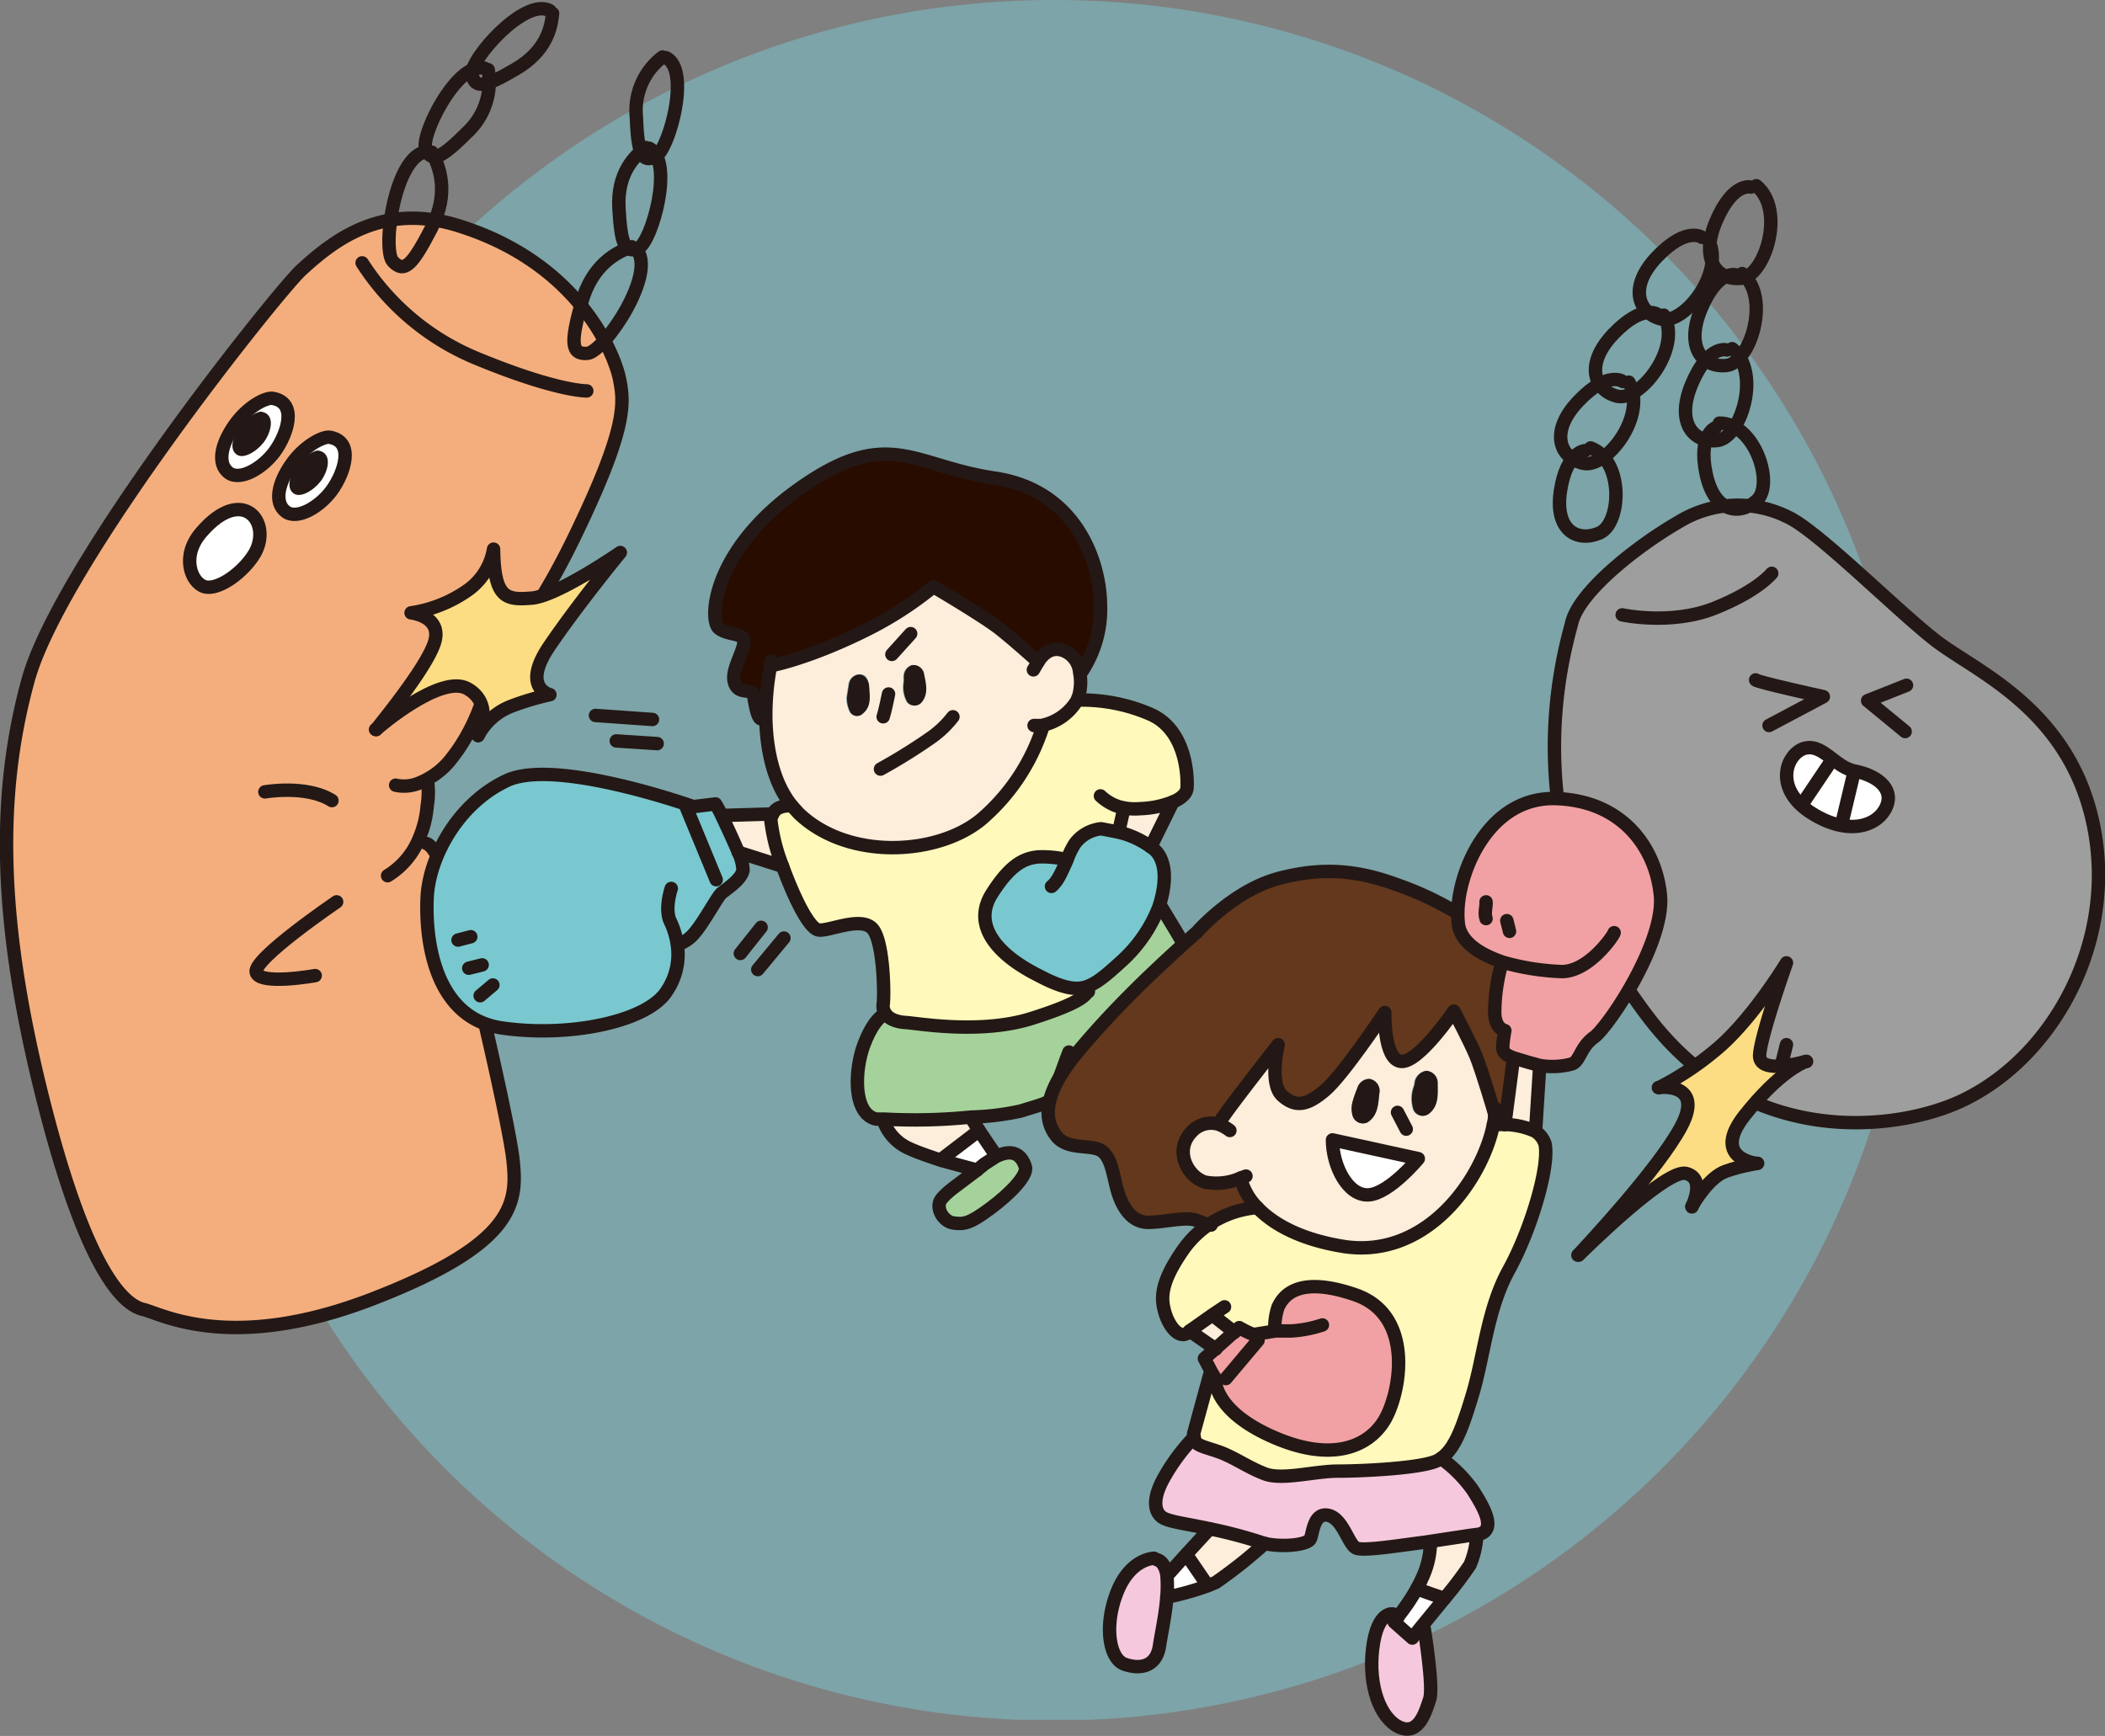 <svg xmlns="http://www.w3.org/2000/svg" xmlns:xlink="http://www.w3.org/1999/xlink" viewBox="0 0 313.9 258.9">
  <rect x="0" y="0" width="313.9" height="258.9" fill="#808080" stroke="none"/>
  <defs>
    <style>
      .cls-1, .cls-17, .cls-7 {
        fill: none;
      }

      .cls-2 {
        opacity: 0.5;
      }

      .cls-3 {
        clip-path: url(#clip-path);
      }

      .cls-4 {
        fill: #79c8d0;
      }

      .cls-5 {
        clip-path: url(#clip-path-2);
      }

      .cls-6 {
        fill: #f4ae7d;
      }

      .cls-17, .cls-7 {
        stroke: #231815;
        stroke-width: 2px;
      }

      .cls-7 {
        stroke-linecap: round;
        stroke-linejoin: round;
      }

      .cls-8 {
        fill: #fff;
      }

      .cls-9 {
        fill: #231815;
      }

      .cls-10 {
        clip-path: url(#clip-path-4);
      }

      .cls-11 {
        fill: #a5d29b;
      }

      .cls-12 {
        fill: #fdeddb;
      }

      .cls-13 {
        fill: #fff9bb;
      }

      .cls-14 {
        fill: #290c00;
      }

      .cls-15 {
        fill: #fddd83;
      }

      .cls-16 {
        fill: #9e9e9f;
      }

      .cls-17 {
        stroke-miterlimit: 10;
      }

      .cls-18 {
        clip-path: url(#clip-path-6);
      }

      .cls-19 {
        fill: #f1a1a3;
      }

      .cls-20 {
        fill: #f6c8dd;
      }

      .cls-21 {
        fill: #63381c;
      }
    </style>
    <clipPath id="clip-path" transform="translate(0 0)">
      <rect class="cls-1" x="28.9" width="256.5" height="256.49"/>
    </clipPath>
    <clipPath id="clip-path-2" transform="translate(0 0)">
      <rect class="cls-1" x="1" y="32.5" width="91.8" height="165.47"/>
    </clipPath>
    <clipPath id="clip-path-4" transform="translate(0 0)">
      <rect class="cls-1" x="56.1" y="67.8" width="133.2" height="114.72"/>
    </clipPath>
    <clipPath id="clip-path-6" transform="translate(0 0)">
      <rect class="cls-1" x="156.3" y="119.1" width="113" height="138.81"/>
    </clipPath>
  </defs>
  <g id="レイヤー_2" data-name="レイヤー 2">
    <g id="レイヤー_1-2" data-name="レイヤー 1">
      <g>
        <g class="cls-2">
          <g class="cls-3">
            <path class="cls-4" d="M285.4,128.2A128.3,128.3,0,1,1,157.1,0,128.2,128.2,0,0,1,285.4,128.2" transform="translate(0 0)"/>
          </g>
        </g>
        <g class="cls-5">
          <g class="cls-5">
            <path class="cls-6" d="M62.2,116.9h1.6v8.9c1.3.5,2.5,3.7,3.8,7.3s8.4,33.5,9.1,39.9.4,12.4-20.9,20.7-31.5,2.3-34.2,1.6-8.2-4.6-14.9-31-7-45.4-2.3-62.9S41.6,43.3,44.9,40.3c5.4-5,12.7-10.2,23.9-6.5,17.7,5.7,22.9,19.1,23.6,22.8S93.6,64,85.7,80,72.9,98.4,72.9,98.4c.5,1.7-1.1,9-5.4,14.5a11.5,11.5,0,0,1-5.3,4" transform="translate(0 0)"/>
          </g>
        </g>
        <path class="cls-7" d="M59,117.1a5.8,5.8,0,0,0,3.2-.2,11.5,11.5,0,0,0,5.3-4c4.3-5.5,5.9-12.8,5.4-14.5,0,0,5-2.3,12.8-18.4s7.4-19.8,6.7-23.4S86.5,39.5,68.8,33.8c-11.2-3.7-18.5,1.5-23.9,6.5C41.6,43.3,9,84,4.2,101.4s-4.4,36.5,2.3,62.9,12.3,30.4,14.9,31,13,6.6,34.2-1.6S77.2,179.4,76.5,173s-7.8-36.2-9.1-39.9-2.5-6.8-3.8-7.3" transform="translate(0 0)"/>
        <path class="cls-7" d="M57.8,130.6a11.6,11.6,0,0,0,4.8-5.8,15.2,15.2,0,0,0,1.1-4.6,12.1,12.1,0,0,0,.1-3.3" transform="translate(0 0)"/>
        <path class="cls-7" d="M54,39.2A37.1,37.1,0,0,0,71.2,53.5c11.9,4.9,16.3,4.8,16.3,4.8" transform="translate(0 0)"/>
        <path class="cls-8" d="M30.1,79.3c-3.2,3.6-1.6,7.6.4,8.2s5.8-2.1,7.5-5c2.6-4.6-1.8-10.2-7.9-3.2" transform="translate(0 0)"/>
        <path class="cls-7" d="M30.1,79.3c-3.2,3.6-1.6,7.6.4,8.2s5.8-2.1,7.5-5C40.6,77.9,36.2,72.3,30.1,79.3Z" transform="translate(0 0)"/>
        <path class="cls-8" d="M40.6,59.4c-1-.1-3.7,1.2-5.7,4.1s-2.5,5.7-.8,7,5.1-.7,6.9-3.2,3.5-7.3-.4-7.9" transform="translate(0 0)"/>
        <path class="cls-7" d="M40.6,59.4c-1-.1-3.7,1.2-5.7,4.1s-2.5,5.7-.8,7,5.1-.7,6.9-3.2S44.5,60,40.6,59.4Z" transform="translate(0 0)"/>
        <path class="cls-9" d="M39,61.4c-.5-.1-2.1.7-3.3,2.4s-1.4,3.3-.4,4,2.9-.4,4-1.8,1.9-4.2-.3-4.6" transform="translate(0 0)"/>
        <path class="cls-8" d="M49.1,65.2c-.9-.1-3.7,1.2-5.7,4.1s-2.5,5.7-.8,7,5.1-.7,6.9-3.2,3.5-7.3-.4-7.9" transform="translate(0 0)"/>
        <path class="cls-7" d="M49.1,65.2c-.9-.1-3.7,1.2-5.7,4.1s-2.5,5.7-.8,7,5.1-.7,6.9-3.2S53,65.8,49.1,65.2Z" transform="translate(0 0)"/>
        <path class="cls-9" d="M47.5,67.2c-.5-.1-2.1.7-3.3,2.4s-1.4,3.3-.4,4,2.9-.4,4-1.8,1.9-4.2-.3-4.6" transform="translate(0 0)"/>
        <path class="cls-7" d="M39.5,118.1s6.2-1.1,10,1.3" transform="translate(0 0)"/>
        <path class="cls-7" d="M50.2,134.5S37.7,143,38.2,145s8.8.5,8.8.5" transform="translate(0 0)"/>
        <path class="cls-7" d="M98.8,8.5a10,10,0,0,0-3.9,9c.2,5.3.8,6.8,2.8,5.9s5.4-13,1.6-14.8" transform="translate(0 0)"/>
        <path class="cls-7" d="M96.3,22c-1.7,1.3-4.3,3.8-4,9.1s.9,6.8,2.9,5.9,5.4-13,1.6-14.9" transform="translate(0 0)"/>
        <path class="cls-7" d="M94.2,36.8c-2.2.8-5.9,2.6-7.5,8.4s-1.6,7.7.9,7.5,10.6-12.2,7.2-15.6" transform="translate(0 0)"/>
        <path class="cls-7" d="M82.4,2c-.2,2.1-.9,5.6-5.5,8.3s-6.1,3-6.5.8S78.3-.5,82,1.6" transform="translate(0 0)"/>
        <path class="cls-7" d="M72.8,10.4a10.3,10.3,0,0,1-3.2,9.4c-3.7,3.7-5.2,4.5-6.1,2.5S68.2,9,72.3,10.2" transform="translate(0 0)"/>
        <path class="cls-7" d="M64.4,22.7c1.1,2.1,2.7,6-.1,11.4s-4,6.7-5.7,4.9.3-16.2,5.2-16.4" transform="translate(0 0)"/>
        <g class="cls-10">
          <g class="cls-10">
            <path class="cls-11" d="M189.2,154.3c-.1,4.8-1.1,4.8-2.3,5.3s-4.8-5.2-4.8-5.2l-.2-.4a27.8,27.8,0,0,0,2.7-2.3l-1.2-3.4-3.2.4h-.3a3.1,3.1,0,0,0-.2-1.9c0-.2-.1-.3-.2-.5h.6a4.6,4.6,0,0,1,4.9-1c2.6,1.1,4.3,4.3,4.2,9.1" transform="translate(0 0)"/>
            <path class="cls-12" d="M183.4,148.3l1.2,3.4a27.8,27.8,0,0,1-2.7,2.3,16.1,16.1,0,0,1-4.4,2.5c-3.5,1.1-5.1-2.4-5.1-2.4l3.6-1.4a7.4,7.4,0,0,0,3.9-4.1h.3Z" transform="translate(0 0)"/>
            <path class="cls-11" d="M162.2,147.9l-.3-.7c1.6-.5,3.1-1.8,5.4-3.9a21.3,21.3,0,0,0,5.5-8h.4s4.9,8,6.3,10.8c.1.2.2.3.2.5a3.1,3.1,0,0,1,.2,1.9,7.4,7.4,0,0,1-3.9,4.1l-3.6,1.4c-2.7,1-5.8,2.1-7.5,3.3s-5.5-.4-5.5-.4-1.7,4.9-2.2,6.2-1.5,1.5-5,2.6a39.3,39.3,0,0,1-7.4.9,83.7,83.7,0,0,1-12.9.3h-1.2c-3.5-.7-3.2-7.1-1.9-11s2.9-4.5,2.9-4.5l.3-.3c.4.7,1.4,1.3,3.1,1.4s11.1,1.8,18.7-.6,8-3.5,8.4-4" transform="translate(0 0)"/>
            <path class="cls-13" d="M167.6,120.5c-.1.6-.8,3.6-.8,3.6l-2.6-.5a5.6,5.6,0,0,0-3.9,2.2,11.5,11.5,0,0,0-1.2,2.5l-.5-.2a16,16,0,0,0-3.8-.3c-1.9.2-4.1.9-6.9,5.5s.6,9,7,12.2c3.4,1.8,5.2,2.3,7,1.7l.3.7c-.4.5-2,2.1-8.4,4s-16.1.7-18.7.6-2.7-.7-3.1-1.4a1.9,1.9,0,0,1-.3-1.3c.2-1.3.2-9.7-1.7-11.4s-5.4.5-7.9.3-3.8-5.1-5.4-9.5a26.9,26.9,0,0,1-1.7-6.5,1.6,1.6,0,0,1,.2-1.2c.6-1.6,2.9-1.3,2.9-1.3l1,1.1c7.6,7.3,21.6,6.2,27.8.4a30.3,30.3,0,0,0,8.5-13v-.5a8,8,0,0,0,5.4-3.9h.3a25.9,25.9,0,0,1,10.5,2.1c5.8,2.5,5.8,9.6,5.5,11.1s-.9,1.5-2.1,2a14.4,14.4,0,0,1-4.8,1,10,10,0,0,1-2.5-.1" transform="translate(0 0)"/>
            <path class="cls-12" d="M174.9,119.6h0l-3.3,6.7a13.8,13.8,0,0,0-4.8-2.2s.7-3,.8-3.6a10,10,0,0,0,2.5.1,15,15,0,0,0,4.8-1" transform="translate(0 0)"/>
            <path class="cls-4" d="M159.1,128.3a11.5,11.5,0,0,1,1.2-2.5,5.6,5.6,0,0,1,3.9-2.2l2.6.5a13.8,13.8,0,0,1,4.8,2.2,3.9,3.9,0,0,1,1.6,2c.7,1.7.5,4.3-.4,7a21.3,21.3,0,0,1-5.5,8c-2.3,2.1-3.8,3.4-5.4,3.9s-3.6.1-7-1.7c-6.4-3.2-9.9-7.6-7-12.2s5-5.3,6.9-5.5a16,16,0,0,1,3.8.3Z" transform="translate(0 0)"/>
            <path class="cls-14" d="M114.9,99.3a39.1,39.1,0,0,0-.7,7.9h-.6c-.6.2-1.1-2-1.2-3.4s-2-.1-2.8-1.8.8-4,1.3-5.9-2.1-1.2-3.7-2.4-1-11.6,12.1-20.9,16.7-3.2,29-1.5S164,83.8,164.1,90a16.9,16.9,0,0,1-2.8,10.2h-.2a4.1,4.1,0,0,0-2.6-3.3c-1.8-.6-3,.6-3.7,1.7s-3.3-3-5.7-4.9-9.9-6.3-9.9-6.3a53.5,53.5,0,0,1-10.3,6.6c-8.5,4.2-14,5.2-14,5.2" transform="translate(0 0)"/>
            <path class="cls-12" d="M154.8,98.7c.7-1.1,1.9-2.3,3.7-1.7a4.1,4.1,0,0,1,2.6,3.3,8.9,8.9,0,0,1-.3,3.7.4.4,0,0,0-.1.3,8,8,0,0,1-5.4,3.9v.5a30.3,30.3,0,0,1-8.5,13c-6.2,5.8-20.2,6.9-27.8-.4l-1-1.1c-2.9-3.6-3.8-8.7-3.9-13a39.1,39.1,0,0,1,.7-7.9s5.5-1,14-5.2a53.5,53.5,0,0,0,10.3-6.6s7.5,4.4,9.9,6.3,5.7,4.9,5.7,4.9m-17.4,6.1c1.1-1.3.7-2.8.4-4.3a1.6,1.6,0,0,0-1.8-1.3,1.8,1.8,0,0,0-1.2,1.7v.8a4.5,4.5,0,0,0,.5,3,1.4,1.4,0,0,0,2.1.1m-8.7,1.6c1.3-1.1,1-2.6.9-4.2s-.8-1.7-1.6-1.6a1.7,1.7,0,0,0-1.4,1.5l-.3,1.9a4.8,4.8,0,0,0,.4,2,1.2,1.2,0,0,0,2,.4" transform="translate(0 0)"/>
            <path class="cls-11" d="M152.9,174c.4,1.2-2.1,4-5.2,6.2s-3.9,2.4-5.5,2.2-2.6-2.5-1.8-3.6,1.9-1.7,5.3-4.3l1.1-.9,1.7-1.1c3-1.5,4.1.5,4.4,1.5" transform="translate(0 0)"/>
            <path class="cls-8" d="M148.5,172.3v.2l-1.7,1.1-1.1.9-5.2-1.4v-.3l5.5-4.2Z" transform="translate(0 0)"/>
            <path class="cls-12" d="M144.8,166.7l1.2,1.9-5.5,4.2v.3c-1.8-.6-3.6-1.2-4.9-1.8a7.1,7.1,0,0,1-3.8-4V167a83.7,83.7,0,0,0,12.9-.3" transform="translate(0 0)"/>
            <path class="cls-9" d="M137.8,100.5c.3,1.5.7,3-.4,4.3a1.4,1.4,0,0,1-2.1-.1,4.5,4.5,0,0,1-.5-3v-.8a1.8,1.8,0,0,1,1.2-1.7,1.6,1.6,0,0,1,1.8,1.3" transform="translate(0 0)"/>
            <path class="cls-9" d="M129.6,102.2c.1,1.6.4,3.1-.9,4.2a1.2,1.2,0,0,1-2-.4,4.8,4.8,0,0,1-.4-2l.3-1.9a1.7,1.7,0,0,1,1.4-1.5c.8-.1,1.5.7,1.6,1.6" transform="translate(0 0)"/>
            <path class="cls-12" d="M116.7,129.2l-6.6-2.1c-.7-1.7-1.7-3.8-2.4-5.3l.5-.2,6.8-.2h.2a1.6,1.6,0,0,0-.2,1.2,26.9,26.9,0,0,0,1.7,6.5" transform="translate(0 0)"/>
            <path class="cls-4" d="M101,140.9a9.7,9.7,0,0,1-1.5,6.8c-2.7,4.6-14.5,7.2-24.7,5.6s-11.4-13.6-11.1-19.5,4.7-14,11.9-17.4,27.8,3.9,27.8,3.9l3.3-.4a18.1,18.1,0,0,1,1,1.9c.7,1.5,1.7,3.6,2.4,5.3a6.8,6.8,0,0,1,.7,2.7c-.3,1.5-2.7,2.8-3.3,3.5s-2.6,4.3-3.9,5.8a5.5,5.5,0,0,1-2.6,1.8" transform="translate(0 0)"/>
            <path class="cls-15" d="M92.5,82.4s-6.3,7.8-10.6,14,.1,7.2.1,7.2a37.5,37.5,0,0,0-5.7,1.7,9.4,9.4,0,0,0-5,4.4c.2-.4,2.1-4.9-1.6-7s-13.1,5.6-13.6,6.1,7.4-9.2,8.7-13-3.5-4.4-3.5-4.4a19.7,19.7,0,0,0,8.2-3.2,9.4,9.4,0,0,0,4.1-6.3c.1,7.4,1.9,7.6,5.7,7.3s13.2-6.8,13.2-6.8" transform="translate(0 0)"/>
          </g>
        </g>
        <path class="cls-7" d="M115,98.6a1.7,1.7,0,0,0-.1.7,39.1,39.1,0,0,0-.7,7.9c.1,4.3,1,9.4,3.9,13l1,1.1c7.6,7.3,21.6,6.2,27.8.4a30.3,30.3,0,0,0,8.5-13" transform="translate(0 0)"/>
        <path class="cls-7" d="M154.1,99.9l.7-1.2c.7-1.1,1.9-2.3,3.7-1.7a3.8,3.8,0,0,1,2.5,3.3,7.5,7.5,0,0,1-.2,3.7.4.4,0,0,0-.1.3,8,8,0,0,1-5.4,3.9h-1.1" transform="translate(0 0)"/>
        <path class="cls-7" d="M114.9,99.3s5.5-1,14-5.2a53.5,53.5,0,0,0,10.3-6.6s7.5,4.4,9.9,6.3,5.7,4.9,5.7,4.9" transform="translate(0 0)"/>
        <path class="cls-7" d="M161.3,100.2A16.9,16.9,0,0,0,164.1,90c-.1-6.2-3.6-16.9-15.8-18.7s-15.8-7.8-29,1.5-13.6,19.7-12.1,20.9,4.1.5,3.7,2.4-2,4.2-1.3,5.9,2.6.5,2.8,1.8.6,3.6,1.2,3.4" transform="translate(0 0)"/>
        <path class="cls-7" d="M131.3,114.7a83.3,83.3,0,0,0,7.7-4.8,15.2,15.2,0,0,0,3.1-3" transform="translate(0 0)"/>
        <path class="cls-7" d="M132.5,103.5s-.5,2.5-.8,3.4" transform="translate(0 0)"/>
        <line class="cls-7" x1="135.8" y1="94.5" x2="133" y2="97.6"/>
        <path class="cls-7" d="M101,140.9a5.5,5.5,0,0,0,2.6-1.8c1.3-1.5,3.3-5.2,3.9-5.8s3-2,3.3-3.5a6.8,6.8,0,0,0-.7-2.7c-.7-1.7-1.7-3.8-2.4-5.3a18.1,18.1,0,0,0-1-1.9l-3.3.4s-20.5-7.3-27.8-3.9S64,127.8,63.7,133.8s.9,18,11.1,19.5,22-1,24.7-5.6a9.7,9.7,0,0,0,1.5-6.8,11.8,11.8,0,0,0-1.1-3.6c-.8-1.9.2-4.8.2-4.8" transform="translate(0 0)"/>
        <line class="cls-7" x1="102.3" y1="120.3" x2="106.8" y2="131.2"/>
        <line class="cls-7" x1="68.3" y1="140.2" x2="70.2" y2="139.7"/>
        <line class="cls-7" x1="69.9" y1="144.4" x2="71.9" y2="143.9"/>
        <line class="cls-7" x1="71.6" y1="148.5" x2="73.5" y2="146.9"/>
        <path class="cls-7" d="M108.2,121.6l6.8-.2" transform="translate(0 0)"/>
        <path class="cls-7" d="M118.1,120.2s-2.3-.3-2.9,1.3a1.6,1.6,0,0,0-.2,1.2,26.9,26.9,0,0,0,1.7,6.5c1.6,4.4,3.9,9.3,5.4,9.5s6.1-2,7.9-.3,1.9,10.1,1.7,11.4a1.9,1.9,0,0,0,.3,1.3c.4.7,1.4,1.3,3.1,1.4s11.1,1.8,18.7-.6,8-3.5,8.4-4h.1" transform="translate(0 0)"/>
        <line class="cls-7" x1="110.1" y1="127.1" x2="116.7" y2="129.2"/>
        <path class="cls-7" d="M131.7,151.4s-1.5.7-2.9,4.5-1.6,10.3,1.9,11h1.2a83.7,83.7,0,0,0,12.9-.3,39.3,39.3,0,0,0,7.4-.9c3.5-1.1,4.6-1.2,5-2.6s2.2-6.2,2.2-6.2,2.9,2.4,5.5.4,4.8-2.3,7.5-3.3l3.6-1.4a7.4,7.4,0,0,0,3.9-4.1,3.1,3.1,0,0,0-.2-1.9c0-.2-.1-.3-.2-.5-1.4-2.8-6.3-10.8-6.3-10.8" transform="translate(0 0)"/>
        <path class="cls-7" d="M156.8,132.2c1-.8,1.6-2.4,2.3-3.9a11.5,11.5,0,0,1,1.2-2.5,5.6,5.6,0,0,1,3.9-2.2l2.6.5a13.8,13.8,0,0,1,4.8,2.2,3.9,3.9,0,0,1,1.6,2c.7,1.7.5,4.3-.4,7a21.3,21.3,0,0,1-5.5,8c-2.3,2.1-3.8,3.4-5.4,3.9s-3.6.1-7-1.7c-6.4-3.2-9.9-7.6-7-12.2s5-5.3,6.9-5.5a16,16,0,0,1,3.8.3" transform="translate(0 0)"/>
        <path class="cls-7" d="M167.6,120.5c-.1.6-.8,3.6-.8,3.6" transform="translate(0 0)"/>
        <line class="cls-7" x1="174.9" y1="119.6" x2="171.6" y2="126.3"/>
        <path class="cls-7" d="M164.1,118.7a7.1,7.1,0,0,0,3.5,1.8,10,10,0,0,0,2.5.1,14.4,14.4,0,0,0,4.8-1c1.2-.5,2-1.2,2.1-2s.3-8.6-5.5-11.1a25.9,25.9,0,0,0-10.5-2.1" transform="translate(0 0)"/>
        <path class="cls-7" d="M131.8,167.3a7.1,7.1,0,0,0,3.8,4c1.3.6,3.1,1.2,4.9,1.8l5.2,1.4" transform="translate(0 0)"/>
        <polyline class="cls-7" points="144.8 166.7 146 168.6 148.5 172.3"/>
        <path class="cls-7" d="M145.7,174.5c-3.4,2.6-4.3,3.1-5.3,4.3s.2,3.4,1.8,3.6,2.4.1,5.5-2.2,5.6-5,5.2-6.2-1.4-3-4.4-1.5l-1.7,1.1Z" transform="translate(0 0)"/>
        <line class="cls-7" x1="140.5" y1="172.8" x2="146" y2="168.6"/>
        <path class="cls-7" d="M172.4,154.1s1.6,3.5,5.1,2.4a16.1,16.1,0,0,0,4.4-2.5,27.8,27.8,0,0,0,2.7-2.3l-1.2-3.4-3.2.4" transform="translate(0 0)"/>
        <path class="cls-7" d="M180.1,146.2a4.6,4.6,0,0,1,4.9-1c2.6,1.1,4.3,4.3,4.2,9.1s-1.1,4.8-2.3,5.3-4.8-5.2-4.8-5.2" transform="translate(0 0)"/>
        <path class="cls-7" d="M71.3,109.7h0a9.4,9.4,0,0,1,5-4.4,41.8,41.8,0,0,1,5.7-1.7s-4.3-1-.1-7.2,10.6-14,10.6-14-9.4,6.5-13.2,6.8-5.6.1-5.7-7.3a9.4,9.4,0,0,1-4.1,6.3,19.7,19.7,0,0,1-8.2,3.2s4.7.5,3.5,4.4-8.4,12.5-8.7,13" transform="translate(0 0)"/>
        <path class="cls-7" d="M56,108.8h.1c.5-.5,9.7-8.3,13.6-6.1s1.8,6.6,1.6,7" transform="translate(0 0)"/>
        <line class="cls-7" x1="88.8" y1="106.7" x2="97.3" y2="107.3"/>
        <line class="cls-7" x1="91.9" y1="110.5" x2="98" y2="110.9"/>
        <line class="cls-7" x1="110.4" y1="142.2" x2="113.5" y2="138.3"/>
        <line class="cls-7" x1="113" y1="144.6" x2="116.9" y2="139.9"/>
        <path class="cls-16" d="M250.4,77.8c-6.1,3.5-14.8,10.3-16,15s-9.5,32,11.7,59.3c15.5,20,38.3,16.3,47.2,11.7,13.4-6.8,22.5-24,18.8-41.1s-17.6-22.6-23.5-27.2-17.6-16.4-22-18.4a16.8,16.8,0,0,0-16.2.7" transform="translate(0 0)"/>
        <path class="cls-17" d="M250.4,77.8c-6.1,3.5-14.8,10.3-16,15s-9.5,32,11.7,59.3c15.5,20,38.3,16.3,47.2,11.7,13.4-6.8,22.5-24,18.8-41.1s-17.6-22.6-23.5-27.2-17.6-16.4-22-18.4A16.8,16.8,0,0,0,250.4,77.8Z" transform="translate(0 0)"/>
        <path class="cls-7" d="M241.9,91.7s7.3,1.6,13.8-1,8.5-5.2,8.5-5.2" transform="translate(0 0)"/>
        <line class="cls-7" x1="261.5" y1="151.2" x2="260.9" y2="153.7"/>
        <line class="cls-7" x1="266.4" y1="155.8" x2="265.6" y2="159"/>
        <path class="cls-7" d="M261.8,101.4c.1.3,10.1,2.5,10.1,2.5l-8.1,4.3" transform="translate(0 0)"/>
        <polyline class="cls-7" points="284.3 102.2 278.5 104.5 284.1 109.1"/>
        <path class="cls-8" d="M268.8,111.7c-2.6,1.1-4.2,6.1,1.4,9.6s9.9,1.8,11.1-1-1.6-4.7-4.7-5.3-4.9-4.4-7.8-3.3" transform="translate(0 0)"/>
        <path class="cls-7" d="M268.8,111.7c-2.6,1.1-4.2,6.1,1.4,9.6s9.9,1.8,11.1-1-1.6-4.7-4.7-5.3S271.7,110.6,268.8,111.7Z" transform="translate(0 0)"/>
        <line class="cls-7" x1="272.8" y1="113.9" x2="269.1" y2="119.4"/>
        <line class="cls-7" x1="276.4" y1="115.5" x2="274.8" y2="122.2"/>
        <path class="cls-7" d="M247.2,46.9s-2.2-1.7-6.6,2.9-2.8,8.5.6,9.3,9.7-7.3,6.9-12.1" transform="translate(0 0)"/>
        <path class="cls-7" d="M253.8,35.4s-2.3-1.7-6.7,2.9-2.7,8.5.7,9.3,9.7-7.2,6.8-12.1" transform="translate(0 0)"/>
        <path class="cls-7" d="M242,56.9s-2.2-1.7-6.6,2.9-2.8,8.5.7,9.3,9.6-7.2,6.8-12.1" transform="translate(0 0)"/>
        <path class="cls-7" d="M236.4,67.2s-2.8.1-3.7,6,2.5,7.7,5.8,6.3,3.7-10.8-1.3-12.7" transform="translate(0 0)"/>
        <path class="cls-7" d="M258.9,41s-2.7-.9-5.2,5,.3,8.9,3.8,8.5,6.6-10.2,2.3-13.7" transform="translate(0 0)"/>
        <path class="cls-7" d="M261.1,27.9s-2.7-.8-5.2,5.1.3,8.9,3.8,8.5,6.6-10.2,2.2-13.8" transform="translate(0 0)"/>
        <path class="cls-7" d="M257.5,52.2s-2.7-.9-5.2,5,.3,8.9,3.8,8.5,6.6-10.2,2.2-13.7" transform="translate(0 0)"/>
        <path class="cls-7" d="M255.8,63.8s-2.6,1-1.4,6.8,5,6.4,7.6,4-.3-11.5-5.6-11.5" transform="translate(0 0)"/>
        <g class="cls-18">
          <g class="cls-18">
            <path class="cls-15" d="M269.3,158.3c-.6.2-4.5,2-9.1,8s1.4,7.2,1.8,7.2-2.2.4-4.7,1.2-4.7,4.7-5,5.2,1.9-4.2-.9-5-14.9,11.1-16,12.2c1-1.1,11.9-12.8,15.3-19.1s-2.9-5.9-3.3-5.8a44.3,44.3,0,0,0,8.2-5.4c5.5-4.4,10.8-13.2,10.8-13.2s-3.8,10.4-4,13.7,6.1,1.2,6.9,1" transform="translate(0 0)"/>
            <path class="cls-19" d="M224.1,143.5c-3.2-1.1-6.1-2.8-6.6-5.5a12.7,12.7,0,0,1-.1-2c.1-6.2,4.7-17.2,14.6-16.9s14.9,7.3,15.6,14.4-7.8,19.7-9.9,21.2-2.1,3.7-3.4,4a11.2,11.2,0,0,1-4.7.2h0l-1.8-.5-2-.6c-1.4-.5-1.7-.9-1.7-1.7s.3-2.4.3-2.4-1.6-.3-1.5-3a27,27,0,0,1,.8-6.1Z" transform="translate(0 0)"/>
            <path class="cls-20" d="M188.6,230.2l-.9-.3a70.7,70.7,0,0,0-7.3-1.9c-3.2-.7-6.3-1.3-6.9-1.6s-1.9-2.3-.1-5.7a29.5,29.5,0,0,1,4.6-6.3c.2,1.2,1.7,1.3,3.7,2.1s4.3,2.3,6.9,3.3,7.5-.3,10.9-.4,12.6-.4,14.9-1.6l.5-.3a20.3,20.3,0,0,1,4.7,4.7c1.4,2.2,3.7,5.9,1,6.6l-1.5.2-6.6,1c-4.6.6-9.5,1.1-10.2.9s-2-4.5-4.2-4.9-2.2,2.5-2.7,3.5-4.1,1.3-6.8.7" transform="translate(0 0)"/>
            <path class="cls-12" d="M220.2,229.3a13,13,0,0,1-1,4.1,59.8,59.8,0,0,1-3.8,5h0s-3.9-1.3-4.1-1.5.5-.9.7-1.4a13,13,0,0,0,1.3-5.1l-.8-.4,6.6-1Z" transform="translate(0 0)"/>
            <path class="cls-20" d="M212.4,243s1.4,8.6.8,10.4-1.5,5.6-4.5,4.2-4.7-6.2-4-11.8,3-5.1,3-5.1h1a5.6,5.6,0,0,1-.8,1.1l2.7,2.4,1.2-1.5Z" transform="translate(0 0)"/>
            <path class="cls-8" d="M215.4,238.4h0l-3.6,4.4-1.2,1.5-2.7-2.4a5.6,5.6,0,0,0,.8-1.1,29.2,29.2,0,0,0,2.6-3.9c.2.2,4.1,1.5,4.1,1.5" transform="translate(0 0)"/>
            <path class="cls-13" d="M178,214.4v-.6l2.4-8.8.3-.2.5.8s-.5,4.7,8.4,8.7,14.4,1.6,16.8-2.3,4.7-15.7-4.3-18.8-10.9.6-11.5,1.8a9.4,9.4,0,0,0-.5,2.9v.7l-3.1.5c-.4.1-2.3-1-2.3-1l-.7.6-3.2-2.5h-.1l-3.4,2.4-.3.3c-1.3.9-2.6-.2-3.4-3.1s-.7-4.4,2.8-9.4a14.7,14.7,0,0,1,3.8-3.7,15.1,15.1,0,0,1,7.2-2.5h0c2.1,2.2,6,4.7,12.9,5.8,12.5,1.9,20.7-10.2,22.3-18.2h1.7a11.8,11.8,0,0,1,4.5,1,3.5,3.5,0,0,1,1.5,1.9c.7,3.5-2.2,13-5.4,18.8s-3.7,12.8-5.4,18.5-2.8,8.2-4.7,9.6l-.5.3c-2.3,1.2-11.4,1.6-14.9,1.6s-8.3,1.4-10.9.4-4.6-2.5-6.9-3.3-3.5-.9-3.7-2.1" transform="translate(0 0)"/>
            <path class="cls-12" d="M229.6,159l-.6,9.5v.2a11.8,11.8,0,0,0-4.5-1l1.2-9.2.2-.6,2,.6,1.8.5Z" transform="translate(0 0)"/>
            <path class="cls-21" d="M222.9,166.2c-.1-.4-1.8-6.2-2.8-8.7s-3.3-6.7-3.3-6.7-5.3,7.9-7.9,7.5-2.4-7.3-2.4-7.3-5.5,8.5-8.9,11.6-4.7,2.4-6.4.8-.6-7.6-.6-7.6-9.1,11.6-8.7,11.6v.3a3.9,3.9,0,0,0-4.1,1.1c-2.7,2.8-.6,6.7,2,7.5a9,9,0,0,0,5.3-.6,9.5,9.5,0,0,0,2.5,4.4h0a15.1,15.1,0,0,0-7.2,2.5l-1.9-.7c-1.6-.6-4.8.3-7.2.3s-3.8-2.2-4.5-4.5-.9-5.2-2.5-6.2-5,0-6.7-2.2-2.3-5.9,3.2-12.5,11.4-12.2,17.8-17.9c0,0,5.4-6.2,12.2-8s12-1.1,17.5.9a47.8,47.8,0,0,1,9,4.2h.2a12.7,12.7,0,0,0,.1,2c.5,2.7,3.4,4.4,6.6,5.5l-.4,1.2a27,27,0,0,0-.8,6.1c-.1,2.7,1.5,3,1.5,3s-.2,1.1-.3,2.4.3,1.2,1.7,1.7l-.2.6-1.2,9.2h-1.7a7.7,7.7,0,0,0,.2-1.5" transform="translate(0 0)"/>
            <path class="cls-12" d="M181.8,167.7v-.3c-.4,0,8.7-11.6,8.7-11.6s-1.4,5.8.6,7.6,3.7,1.5,6.4-.8,8.9-11.6,8.9-11.6-.2,7,2.4,7.3,7.9-7.5,7.9-7.5,2.4,4.5,3.3,6.7,2.7,8.3,2.8,8.7a7.7,7.7,0,0,1-.2,1.5c-1.6,8-9.8,20.1-22.3,18.2-6.9-1.1-10.8-3.6-12.9-5.8a9.5,9.5,0,0,1-2.5-4.4,9,9,0,0,1-5.3.6c-2.6-.8-4.7-4.7-2-7.5a3.9,3.9,0,0,1,4.1-1.1m31.3-1.6c1.5-1.2,1.3-2.9,1.3-4.6a1.8,1.8,0,0,0-1.7-1.8,2.1,2.1,0,0,0-1.7,1.6,2.9,2.9,0,0,1-.2.9,5.3,5.3,0,0,0,0,3.3,1.5,1.5,0,0,0,2.3.6m-1.6,6.7L198.7,170c0,3.9,2.2,8.4,5.4,8.2s7.4-5.4,7.4-5.4m-7.6-5.4c1.6-1,1.6-2.7,1.8-4.4a1.8,1.8,0,0,0-1.5-2.1,1.9,1.9,0,0,0-1.8,1.4,15.9,15.9,0,0,0-.7,2,3.8,3.8,0,0,0,0,2.1,1.6,1.6,0,0,0,2.2,1" transform="translate(0 0)"/>
            <path class="cls-19" d="M190.2,198.6v-.7a9.4,9.4,0,0,1,.5-2.9c.6-1.2,2.5-4.9,11.5-1.8s6.7,14.9,4.3,18.8-7.8,6.4-16.8,2.3-8.4-8.7-8.4-8.7l-.5-.8-1.1-2.1,1.7-1.5,2.8-2.5.7-.6s1.9,1.1,2.3,1l3.1-.5" transform="translate(0 0)"/>
            <path class="cls-9" d="M214.4,161.5c0,1.7.2,3.4-1.3,4.6a1.5,1.5,0,0,1-2.3-.6,5.3,5.3,0,0,1,0-3.3,2.9,2.9,0,0,0,.2-.9,2.1,2.1,0,0,1,1.7-1.6,1.8,1.8,0,0,1,1.7,1.8" transform="translate(0 0)"/>
            <path class="cls-8" d="M198.7,170l12.8,2.8s-4.3,5.2-7.4,5.4-5.4-4.3-5.4-8.2" transform="translate(0 0)"/>
            <path class="cls-9" d="M205.7,163c-.2,1.7-.2,3.4-1.8,4.4a1.6,1.6,0,0,1-2.2-1,3.8,3.8,0,0,1,0-2.1,15.9,15.9,0,0,1,.7-2,1.9,1.9,0,0,1,1.8-1.4,1.8,1.8,0,0,1,1.5,2.1" transform="translate(0 0)"/>
            <path class="cls-12" d="M187.7,229.9l.9.3a71.3,71.3,0,0,1-7.3,5.8l-1.2.5-.2-.3-2.8-4.1-.2-.3,3.5-3.8a70.7,70.7,0,0,1,7.3,1.9" transform="translate(0 0)"/>
            <path class="cls-8" d="M179.9,236.2l.2.3a41.2,41.2,0,0,1-6.1,1.7h0a19.2,19.2,0,0,0,0-3.4h.2l2.7-3,.2.3,2.8,4.1" transform="translate(0 0)"/>
            <path class="cls-20" d="M172.9,245.5c-.5,3.1-2.8,3.5-5.2,2.7s-3.1-5.9-1.1-10.8,5.5-5,5.5-5l.4.2c.8.2,1.3,1.1,1.5,2.2a19.2,19.2,0,0,1,0,3.4c-.2,2.7-.9,5.8-1.1,7.3" transform="translate(0 0)"/>
            <path class="cls-12" d="M184.1,198.7l-2.8,2.5-3.9-2.7,3.4-2.4h.1Z" transform="translate(0 0)"/>
          </g>
        </g>
        <path class="cls-7" d="M183.4,168.6a6.5,6.5,0,0,0-1.6-.9,3.9,3.9,0,0,0-4.1,1.1c-2.7,2.8-.6,6.7,2,7.5a9,9,0,0,0,5.3-.6l.8-.3" transform="translate(0 0)"/>
        <path class="cls-7" d="M181.9,167.4c-.4,0,8.7-11.6,8.7-11.6s-1.4,5.8.6,7.6,3.7,1.5,6.4-.8,8.9-11.6,8.9-11.6-.2,7,2.4,7.3,7.9-7.5,7.9-7.5,2.4,4.5,3.3,6.7,2.7,8.3,2.8,8.7h0" transform="translate(0 0)"/>
        <path class="cls-7" d="M185,175.7h0a9.5,9.5,0,0,0,2.5,4.4c2.1,2.2,6,4.7,12.9,5.8,12.5,1.9,20.7-10.2,22.3-18.2a7.7,7.7,0,0,0,.2-1.5,2.8,2.8,0,0,0,.1-.9" transform="translate(0 0)"/>
        <line class="cls-7" x1="208.4" y1="165.9" x2="209.7" y2="168.4"/>
        <path class="cls-7" d="M198.7,170l12.8,2.8s-4.3,5.2-7.4,5.4S198.7,173.9,198.7,170Z" transform="translate(0 0)"/>
        <path class="cls-7" d="M180.6,182.7h-.3l-1.9-.7c-1.6-.6-4.8.3-7.2.3s-3.8-2.2-4.5-4.5-.9-5.2-2.5-6.2-5,0-6.7-2.2-2.3-5.9,3.2-12.5,11.4-12.2,17.8-17.9c0,0,5.4-6.2,12.2-8s12-1.1,17.5.9a47.8,47.8,0,0,1,9,4.2" transform="translate(0 0)"/>
        <path class="cls-7" d="M187.5,180.1a15.1,15.1,0,0,0-7.2,2.5,14.7,14.7,0,0,0-3.8,3.7c-3.5,5-3.4,7.3-2.8,9.4s2.1,4,3.4,3.1l.3-.3,3.4-2.4,1.8-1.2" transform="translate(0 0)"/>
        <path class="cls-7" d="M197.2,197.6a18.1,18.1,0,0,1-4.7.9h-2.3l-3.1.5c-.4.1-2.3-1-2.3-1l-.7.6-2.8,2.5-1.7,1.5,1.1,2.1.5.8s-.5,4.7,8.4,8.7,14.4,1.6,16.8-2.3,4.7-15.7-4.3-18.8-10.9.6-11.5,1.8a9.4,9.4,0,0,0-.5,2.9" transform="translate(0 0)"/>
        <line class="cls-7" x1="180.9" y1="196.2" x2="184.1" y2="198.7"/>
        <line class="cls-7" x1="177.4" y1="198.5" x2="181.3" y2="201.2"/>
        <line class="cls-7" x1="182.8" y1="205.6" x2="187.6" y2="199.9"/>
        <path class="cls-7" d="M224.4,167.7a11.8,11.8,0,0,1,4.5,1,3.5,3.5,0,0,1,1.5,1.9c.7,3.5-2.2,13-5.4,18.8s-3.7,12.8-5.4,18.5-2.8,8.2-4.7,9.6l-.5.3c-2.3,1.2-11.4,1.6-14.9,1.6s-8.3,1.4-10.9.4-4.6-2.5-6.9-3.3-3.5-.9-3.7-2.1v-.6l2.4-8.8" transform="translate(0 0)"/>
        <path class="cls-7" d="M222.7,167.7h1.7" transform="translate(0 0)"/>
        <path class="cls-7" d="M178.1,214.4H178a29.5,29.5,0,0,0-4.6,6.3c-1.8,3.4-1,5.1.1,5.7s3.7.9,6.9,1.6a70.7,70.7,0,0,1,7.3,1.9l.9.3c2.7.6,6.4.2,6.8-.7s.5-4,2.7-3.5,3,4.5,4.2,4.9,5.6-.3,10.2-.9l6.6-1,1.5-.2c2.7-.7.4-4.4-1-6.6a20.3,20.3,0,0,0-4.7-4.7" transform="translate(0 0)"/>
        <polyline class="cls-7" points="180.4 228 176.9 231.8 174.2 234.8"/>
        <path class="cls-7" d="M174,238.2a41.2,41.2,0,0,0,6.1-1.7l1.2-.5a71.3,71.3,0,0,0,7.3-5.8h.1" transform="translate(0 0)"/>
        <path class="cls-7" d="M172.1,232.4s-3.5,0-5.5,5-1.2,10,1.1,10.8,4.7.4,5.2-2.7c.2-1.5.9-4.6,1.1-7.3a19.2,19.2,0,0,0,0-3.4c-.2-1.1-.7-2-1.5-2.2" transform="translate(0 0)"/>
        <path class="cls-7" d="M177.1,232.1l2.8,4.1" transform="translate(0 0)"/>
        <path class="cls-7" d="M220.2,229.3a13,13,0,0,1-1,4.1,59.8,59.8,0,0,1-3.8,5l-3.6,4.4-1.2,1.5-2.7-2.4a5.6,5.6,0,0,0,.8-1.1,29.2,29.2,0,0,0,2.6-3.9c.2-.4.5-.9.7-1.4a13,13,0,0,0,1.3-5.1" transform="translate(0 0)"/>
        <path class="cls-7" d="M207.7,240.7s-2.3-.5-3,5.1,1.1,10.5,4,11.8,3.9-2.4,4.5-4.2-.8-10.4-.8-10.4" transform="translate(0 0)"/>
        <path class="cls-7" d="M211.3,236.9h0c.2.2,4.1,1.5,4.1,1.5" transform="translate(0 0)"/>
        <path class="cls-7" d="M240.7,139.1c0,.3-3.7,5.8-7.8,5.8a36.7,36.7,0,0,1-8.8-1.4c-3.2-1.1-6.1-2.8-6.6-5.5a12.7,12.7,0,0,1-.1-2c.1-6.2,4.7-17.2,14.6-16.9s14.9,7.3,15.6,14.4-7.8,19.7-9.9,21.2-2.1,3.7-3.4,4a11.2,11.2,0,0,1-4.7.2h0l-1.8-.5-2-.6c-1.4-.5-1.7-.9-1.7-1.7s.3-2.4.3-2.4-1.6-.3-1.5-3a27,27,0,0,1,.8-6.1" transform="translate(0 0)"/>
        <path class="cls-7" d="M221.6,134.5c.1.4-.3,1.7,0,2.5" transform="translate(0 0)"/>
        <line class="cls-7" x1="224.7" y1="137.3" x2="225.1" y2="138.9"/>
        <polyline class="cls-7" points="224.4 167.7 224.4 167.7 225.6 158.5"/>
        <line class="cls-7" x1="229" y1="168.5" x2="229.6" y2="159"/>
        <path class="cls-7" d="M269.4,158.3h-.1c-.8.2-7.1,2-6.9-1s4-13.7,4-13.7-5.3,8.8-10.8,13.2a44.3,44.3,0,0,1-8.2,5.4" transform="translate(0 0)"/>
        <path class="cls-7" d="M262.1,173.5H262c-.4,0-6.8-.9-1.8-7.2s8.5-7.8,9.1-8" transform="translate(0 0)"/>
        <path class="cls-7" d="M252.3,179.9h0c.3-.5,2.5-4.3,5-5.2s4.5-1.1,4.7-1.2" transform="translate(0 0)"/>
        <path class="cls-7" d="M235.3,187.2h.1c1.1-1.1,13.1-12.9,16-12.2s1.1,4.5.9,5" transform="translate(0 0)"/>
        <path class="cls-7" d="M247.3,162.2h.1c.4-.1,6.7-.6,3.3,5.8s-14.3,18-15.3,19.1" transform="translate(0 0)"/>
      </g>
    </g>
  </g>
</svg>
